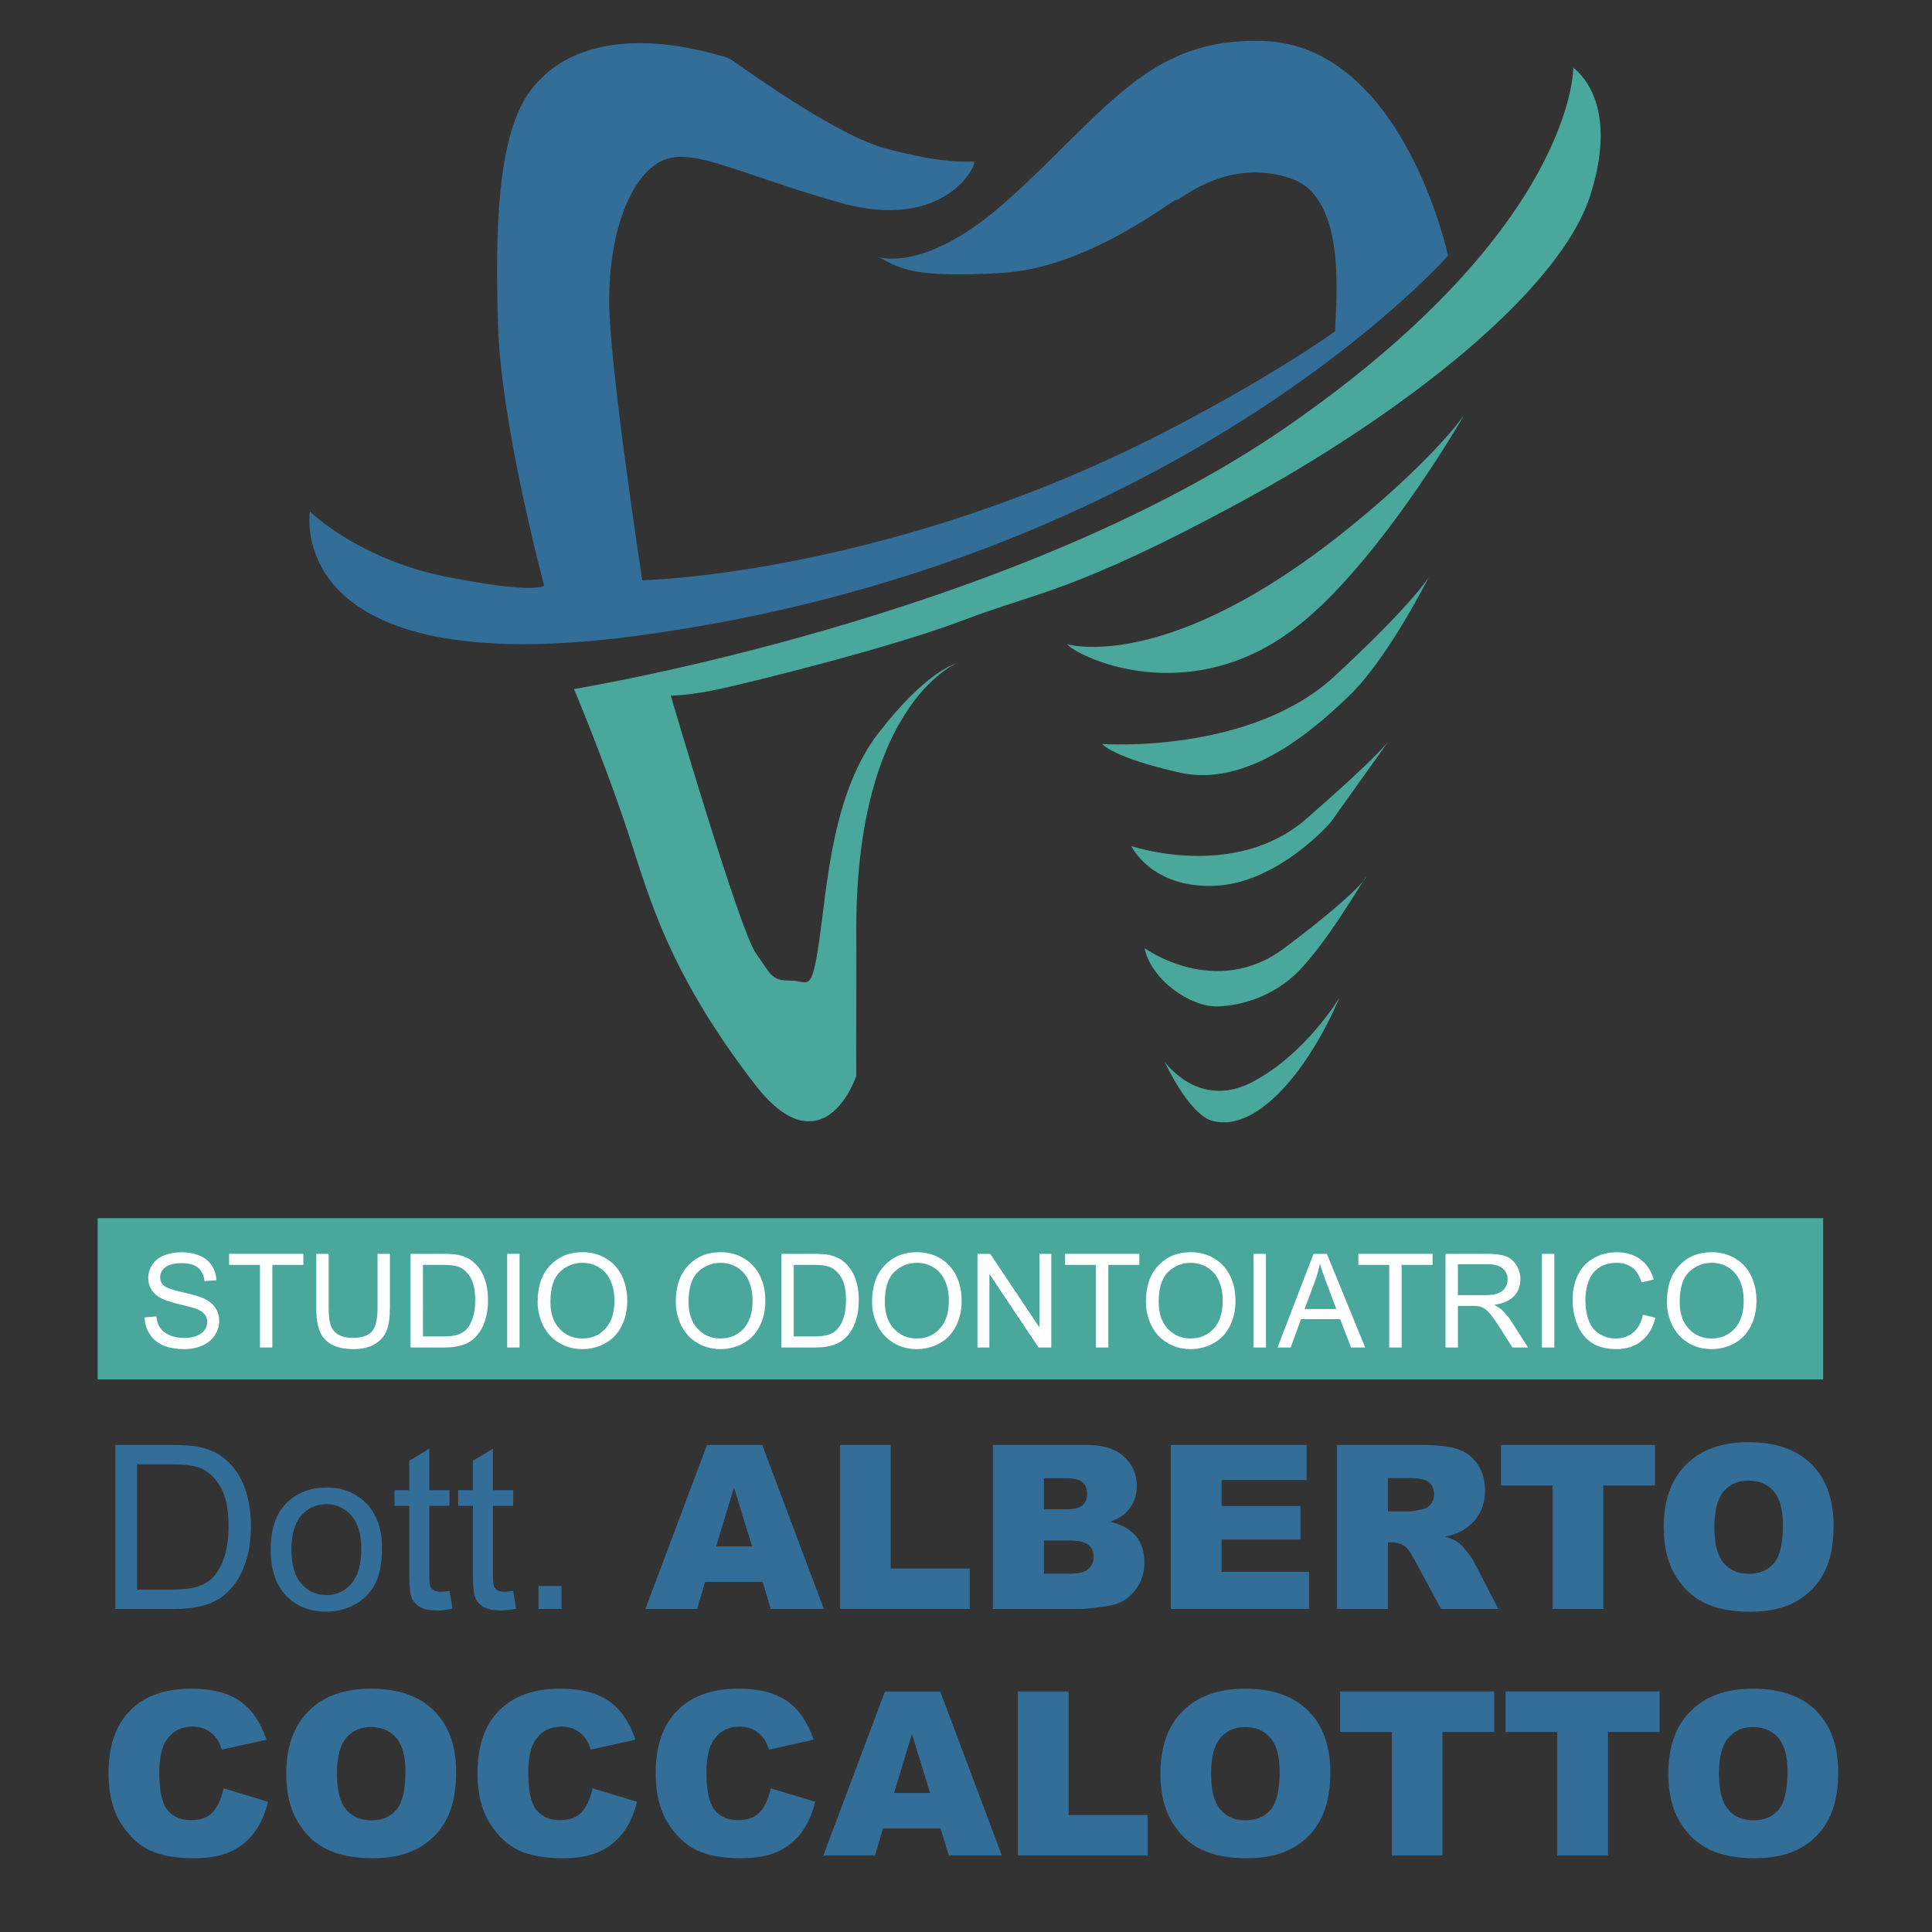 <?xml version="1.0" encoding="utf-8"?>
<!-- Generator: Adobe Illustrator 16.0.0, SVG Export Plug-In . SVG Version: 6.00 Build 0)  -->
<!DOCTYPE svg PUBLIC "-//W3C//DTD SVG 1.1//EN" "http://www.w3.org/Graphics/SVG/1.1/DTD/svg11.dtd">
<svg version="1.1" id="Layer_1" xmlns="http://www.w3.org/2000/svg" xmlns:xlink="http://www.w3.org/1999/xlink" x="0px" y="0px"
	 width="1000px" height="1000px" viewBox="0 0 1000 1000" enable-background="new 0 0 1000 1000" xml:space="preserve">
<rect x="0" y="0" width="1000" height="1000" fill="#333333" stroke="none"/>
<g>
	<path fill="#336E99" d="M653.47,21.17c-58.612-1.659-79.573,34.985-131.024,81.634c-38.522,34.928-62.427,31.781-67.689,30.298
		c0.319,0.147,0.686,0.324,1.149,0.571c10.29,5.489,17.835,10.291,63.111,7.545c45.275-2.742,89.18-39.102,89.865-37.729
		c0.686,1.372,25.982-22.811,59.682-10.976c28.959,10.169,22.772,63.282,22.513,78.984c-10.542,7.389-35.815,24.48-81.509,48.61
		c-146.803,77.518-277.141,80.261-277.141,80.261s-17.15-111.816-17.15-144.755c0-32.939,9.605-61.729,25.382-71.333
		c15.777-9.603,38.415,4.802,93.98,20.58c55.565,15.779,72.03-21.266,69.286-21.266c-2.742,0-15.778,1.372-45.961-6.86
		c-23.463-6.399-65.565-36.001-79.611-45.97c-0.023-0.013-0.048-0.024-0.071-0.038c-0.024-0.003-0.051,0.001-0.074-0.01
		c-2.189-1.076-2.189-1.076-4.548-1.689c-5.595-1.354-68.26-22.242-98.856,17.523c-17.149,22.291-18.692,71.175-16.978,122.796
		c1.714,51.623,23.839,133.769,23.839,133.769s-3.773,4.63-50.078-4.46c-46.305-9.091-71.171-33.958-71.171-33.958
		s-14.873,88.888,168.583,64.482c280.399-37.301,420.511-196.88,420.511-196.88S726.186,23.229,653.47,21.17z"/>
	<path fill="#49A79C" d="M443.214,556.93c-7.907,21.01-26.492,37.94-52.135,4.802c-47.637-61.562-56.25-102.212-67.913-136.512
		c-11.663-34.301-26.068-68.6-26.068-68.6S522.626,320.1,666.161,220.794C816.107,117.053,814.335,34.203,814.335,34.89
		s24.697,15.777,8.919,65.855c-15.779,50.077-97.412,113.876-182.475,159.836c-85.062,45.961-104.271,45.961-142,60.367
		c-37.729,14.405-110.444,32.242-126.222,35.672c-15.779,3.43-25.382,3.43-25.382,3.43s35.672,121.421,43.904,133.083
		c8.232,11.661,8.232,14.405,17.835,14.405s10.976,7.547,15.092-20.579c4.116-28.127,6.74-76.832,30.809-107.701
		c24.07-30.87,37.791-34.984,41.22-36.357s-54.195,17.149-52.822,142.686C443.323,495.567,443.089,549.495,443.214,556.93z"/>
	<path fill="#49A79C" d="M757.741,214.962c-13.185,22.67-49.562,79.747-84.72,108.044c-56.251,45.275-114.562,17.403-120.734,10.416
		c0,0,48.019,14.967,135.826-52.261C719.08,257.451,746.08,231.083,757.741,214.962z"/>
	<path fill="#49A79C" d="M570.465,385.089c0,0,76.488,5.484,120.393-35.179c41.213-38.172,48.704-51.256,48.704-51.256
		s-20.923,41.844-41.158,61.396c-20.236,19.551-53.507,47.677-88.149,39.787C575.61,391.948,570.465,385.089,570.465,385.089z"/>
	<path fill="#49A79C" d="M585.558,437.908c0,0,53.507,18.181,90.551-14.062c37.043-32.241,42.531-40.13,42.531-40.13l-29.841,41.845
		c0,0-27.096,31.555-60.023,32.927C595.848,459.86,585.558,437.908,585.558,437.908z"/>
	<path fill="#49A79C" d="M592.416,490.729c0,0,36.703,26.754,72.373,0c35.672-26.753,42.532-36.36,42.189-36.703
		c-0.343-0.342-21.644,36.888-37.388,51.108c-10.633,9.604-25.38,15.436-39.444,15.778
		C616.084,521.255,595.847,507.192,592.416,490.729z"/>
	<path fill="#49A79C" d="M602.707,549.38c0,0,17.499,25.191,45.275,10.786c27.776-14.406,45.275-43.713,45.275-43.713
		s-14.748,37.044-38.243,55.563c-12.334,9.723-21.896,9.9-28.298,7.874C626.717,579.891,616.427,577.849,602.707,549.38z"/>
</g>
<rect x="50.556" y="630.522" fill="#49A79C" width="893.089" height="83.481"/>
<g>
	<path fill="#336E99" d="M59.703,832.79v-84.867h29.235c6.6,0,11.636,0.405,15.109,1.216c4.863,1.12,9.011,3.146,12.447,6.078
		c4.477,3.783,7.824,8.616,10.044,14.502c2.219,5.886,3.329,12.611,3.329,20.175c0,6.445-0.752,12.156-2.258,17.136
		c-1.505,4.978-3.435,9.099-5.789,12.358c-2.355,3.263-4.931,5.828-7.729,7.699c-2.799,1.873-6.175,3.291-10.131,4.256
		c-3.957,0.966-8.501,1.447-13.633,1.447H59.703z M70.933,822.774h18.12c5.595,0,9.986-0.521,13.17-1.562s5.721-2.508,7.613-4.399
		c2.663-2.663,4.737-6.242,6.223-10.738c1.485-4.496,2.229-9.948,2.229-16.354c0-8.876-1.457-15.697-4.371-20.465
		c-2.915-4.766-6.455-7.959-10.623-9.58c-3.01-1.158-7.854-1.737-14.53-1.737H70.933V822.774z"/>
	<path fill="#336E99" d="M140.112,802.05c0-11.384,3.164-19.817,9.494-25.298c5.287-4.553,11.732-6.831,19.335-6.831
		c8.452,0,15.36,2.77,20.725,8.307c5.364,5.54,8.047,13.19,8.047,22.954c0,7.912-1.187,14.136-3.56,18.67
		c-2.374,4.535-5.828,8.058-10.362,10.565c-4.535,2.508-9.485,3.763-14.849,3.763c-8.607,0-15.563-2.759-20.87-8.278
		C142.765,820.383,140.112,812.433,140.112,802.05z M150.822,802.05c0,7.874,1.717,13.77,5.152,17.686
		c3.435,3.918,7.757,5.876,12.967,5.876c5.171,0,9.474-1.968,12.91-5.905c3.435-3.936,5.152-9.937,5.152-18.003
		c0-7.603-1.728-13.362-5.181-17.28c-3.455-3.917-7.749-5.876-12.881-5.876c-5.21,0-9.533,1.948-12.967,5.847
		C152.539,788.292,150.822,794.177,150.822,802.05z"/>
	<path fill="#336E99" d="M232.679,823.47l1.505,9.204c-2.934,0.617-5.558,0.927-7.873,0.927c-3.783,0-6.715-0.6-8.799-1.795
		c-2.084-1.196-3.551-2.769-4.4-4.719c-0.849-1.947-1.273-6.049-1.273-12.301v-35.371h-7.642v-8.105h7.642v-15.225l10.362-6.251
		v21.476h10.478v8.105h-10.478v35.95c0,2.972,0.183,4.882,0.55,5.73c0.367,0.851,0.964,1.525,1.795,2.026
		c0.829,0.502,2.016,0.752,3.56,0.752C229.264,823.874,230.787,823.74,232.679,823.47z"/>
	<path fill="#336E99" d="M265.619,823.47l1.505,9.204c-2.933,0.617-5.558,0.927-7.873,0.927c-3.783,0-6.715-0.6-8.799-1.795
		c-2.084-1.196-3.551-2.769-4.399-4.719c-0.85-1.947-1.274-6.049-1.274-12.301v-35.371h-7.641v-8.105h7.641v-15.225l10.362-6.251
		v21.476h10.479v8.105H255.14v35.95c0,2.972,0.183,4.882,0.55,5.73c0.366,0.851,0.964,1.525,1.794,2.026
		c0.83,0.502,2.016,0.752,3.561,0.752C262.203,823.874,263.727,823.74,265.619,823.47z"/>
	<path fill="#336E99" d="M278.76,832.79v-11.867h11.867v11.867H278.76z"/>
	<path fill="#336E99" d="M394.73,818.78h-29.773l-4.136,14.01h-26.776l31.898-84.867h28.605l31.89,84.867h-27.462L394.73,818.78z
		 M389.29,800.43l-9.368-30.509l-9.27,30.509H389.29z"/>
	<path fill="#336E99" d="M434.774,747.923h26.225v63.969h40.927v20.898h-67.152V747.923z"/>
	<path fill="#336E99" d="M513.91,747.923H563c8.182,0,14.463,2.025,18.844,6.079c4.38,4.052,6.57,9.069,6.57,15.051
		c0,5.018-1.562,9.32-4.688,12.91c-2.085,2.393-5.134,4.283-9.147,5.673c6.099,1.467,10.584,3.985,13.461,7.554
		c2.873,3.571,4.312,8.058,4.312,13.46c0,4.4-1.023,8.356-3.068,11.868c-2.047,3.512-4.844,6.291-8.395,8.336
		c-2.199,1.274-5.52,2.2-9.957,2.778c-5.904,0.773-9.822,1.158-11.752,1.158h-45.27V747.923z M540.366,781.209h11.403
		c4.092,0,6.937-0.703,8.539-2.112c1.602-1.408,2.402-3.444,2.402-6.107c0-2.47-0.801-4.399-2.402-5.788
		c-1.603-1.391-4.391-2.085-8.365-2.085h-11.577V781.209z M540.366,814.555h13.372c4.516,0,7.699-0.801,9.552-2.402
		s2.778-3.753,2.778-6.455c0-2.508-0.916-4.524-2.75-6.049c-1.833-1.524-5.045-2.287-9.639-2.287h-13.313V814.555z"/>
	<path fill="#336E99" d="M606.014,747.923h70.279v18.12h-43.997v13.488h40.812v17.309h-40.812v16.73h45.271v19.22h-71.553V747.923z"
		/>
	<path fill="#336E99" d="M692.038,832.79v-84.867h43.708c8.104,0,14.299,0.694,18.582,2.084c4.284,1.39,7.737,3.966,10.362,7.729
		c2.624,3.763,3.937,8.347,3.937,13.749c0,4.709-1.004,8.771-3.013,12.186c-2.007,3.416-4.768,6.186-8.281,8.308
		c-2.24,1.352-5.31,2.471-9.211,3.357c3.124,1.044,5.399,2.087,6.826,3.129c0.965,0.695,2.362,2.183,4.195,4.462
		c1.831,2.28,3.057,4.037,3.673,5.272l12.7,24.592h-29.633l-14.018-25.935c-1.774-3.358-3.356-5.538-4.746-6.542
		c-1.892-1.312-4.034-1.969-6.425-1.969h-2.316v34.445H692.038z M718.379,782.31h11.057c1.195,0,3.512-0.385,6.947-1.158
		c1.736-0.347,3.155-1.233,4.255-2.662c1.101-1.428,1.65-3.068,1.65-4.921c0-2.74-0.869-4.843-2.605-6.31
		c-1.737-1.467-4.998-2.2-9.784-2.2h-11.52V782.31z"/>
	<path fill="#336E99" d="M776.905,747.923h79.715v20.956h-26.744v63.911h-26.225v-63.911h-26.746V747.923z"/>
	<path fill="#336E99" d="M861.137,790.414c0-13.854,3.858-24.642,11.577-32.36c7.718-7.719,18.467-11.578,32.245-11.578
		c14.125,0,25.009,3.791,32.649,11.376c7.642,7.583,11.462,18.206,11.462,31.868c0,9.919-1.669,18.053-5.007,24.4
		c-3.338,6.35-8.162,11.289-14.473,14.82c-6.31,3.531-14.174,5.297-23.589,5.297c-9.572,0-17.494-1.524-23.766-4.573
		s-11.355-7.873-15.254-14.473C863.084,808.593,861.137,800.334,861.137,790.414z M887.36,790.53c0,8.568,1.593,14.724,4.775,18.467
		c3.185,3.744,7.517,5.615,12.997,5.615c5.634,0,9.995-1.833,13.083-5.5c3.087-3.665,4.631-10.246,4.631-19.74
		c0-7.988-1.611-13.826-4.833-17.512c-3.224-3.685-7.595-5.528-13.112-5.528c-5.288,0-9.533,1.873-12.736,5.615
		C888.962,775.691,887.36,781.886,887.36,790.53z"/>
	<path fill="#336E99" d="M115.741,925.641l22.982,6.946c-1.544,6.445-3.976,11.83-7.294,16.151
		c-3.32,4.323-7.439,7.583-12.359,9.783c-4.921,2.2-11.183,3.3-18.786,3.3c-9.224,0-16.759-1.34-22.606-4.021
		s-10.894-7.395-15.138-14.145c-4.246-6.75-6.368-15.389-6.368-25.919c0-14.037,3.734-24.827,11.202-32.367
		c7.468-7.541,18.033-11.311,31.695-11.311c10.689,0,19.094,2.162,25.211,6.484c6.117,4.322,10.661,10.961,13.633,19.913
		l-23.156,5.152c-0.811-2.585-1.66-4.476-2.547-5.673c-1.467-2.006-3.262-3.55-5.384-4.631c-2.123-1.08-4.497-1.621-7.121-1.621
		c-5.943,0-10.498,2.391-13.662,7.17c-2.394,3.547-3.589,9.117-3.589,16.71c0,9.406,1.427,15.854,4.284,19.342
		c2.855,3.489,6.869,5.232,12.041,5.232c5.016,0,8.808-1.408,11.375-4.226C112.72,935.096,114.583,931.005,115.741,925.641z"/>
	<path fill="#336E99" d="M148.159,917.999c0-13.855,3.859-24.643,11.578-32.361c7.719-7.719,18.467-11.578,32.245-11.578
		c14.125,0,25.008,3.792,32.65,11.376c7.642,7.583,11.462,18.207,11.462,31.868c0,9.919-1.67,18.053-5.008,24.4
		c-3.338,6.35-8.162,11.289-14.472,14.82s-14.174,5.297-23.591,5.297c-9.571,0-17.492-1.524-23.764-4.573
		c-6.272-3.048-11.356-7.873-15.254-14.473C150.107,936.176,148.159,927.918,148.159,917.999z M174.383,918.114
		c0,8.568,1.592,14.725,4.776,18.467c3.184,3.744,7.516,5.615,12.997,5.615c5.634,0,9.995-1.832,13.083-5.499
		c3.087-3.666,4.631-10.247,4.631-19.741c0-7.988-1.612-13.825-4.834-17.512c-3.223-3.685-7.594-5.528-13.112-5.528
		c-5.288,0-9.533,1.873-12.736,5.615C175.984,903.275,174.383,909.469,174.383,918.114z"/>
	<path fill="#336E99" d="M306.721,925.641l22.982,6.946c-1.544,6.445-3.976,11.83-7.294,16.151
		c-3.319,4.323-7.438,7.583-12.359,9.783s-11.183,3.3-18.786,3.3c-9.224,0-16.759-1.34-22.606-4.021s-10.894-7.395-15.138-14.145
		c-4.246-6.75-6.368-15.389-6.368-25.919c0-14.037,3.734-24.827,11.202-32.367c7.467-7.541,18.033-11.311,31.695-11.311
		c10.69,0,19.094,2.162,25.211,6.484c6.117,4.322,10.661,10.961,13.633,19.913l-23.156,5.152c-0.811-2.585-1.66-4.476-2.547-5.673
		c-1.467-2.006-3.262-3.55-5.384-4.631c-2.123-1.08-4.497-1.621-7.121-1.621c-5.944,0-10.498,2.391-13.662,7.17
		c-2.394,3.547-3.589,9.117-3.589,16.71c0,9.406,1.427,15.854,4.284,19.342c2.855,3.489,6.869,5.232,12.041,5.232
		c5.017,0,8.808-1.408,11.375-4.226C303.7,935.096,305.563,931.005,306.721,925.641z"/>
	<path fill="#336E99" d="M398.939,925.641l22.983,6.946c-1.544,6.445-3.976,11.83-7.294,16.151
		c-3.32,4.323-7.439,7.583-12.359,9.783c-4.921,2.2-11.183,3.3-18.786,3.3c-9.224,0-16.759-1.34-22.606-4.021
		c-5.847-2.681-10.894-7.395-15.138-14.145c-4.246-6.75-6.368-15.389-6.368-25.919c0-14.037,3.734-24.827,11.202-32.367
		c7.468-7.541,18.033-11.311,31.695-11.311c10.69,0,19.094,2.162,25.211,6.484c6.117,4.322,10.661,10.961,13.633,19.913
		l-23.156,5.152c-0.811-2.585-1.66-4.476-2.547-5.673c-1.467-2.006-3.262-3.55-5.384-4.631c-2.123-1.08-4.497-1.621-7.121-1.621
		c-5.943,0-10.498,2.391-13.662,7.17c-2.393,3.547-3.589,9.117-3.589,16.71c0,9.406,1.427,15.854,4.284,19.342
		c2.856,3.489,6.869,5.232,12.042,5.232c5.016,0,8.808-1.408,11.375-4.226C395.919,935.096,397.782,931.005,398.939,925.641z"/>
	<path fill="#336E99" d="M486.833,946.365h-29.772l-4.137,14.009h-26.776l31.897-84.867h28.605l31.89,84.867H491.08L486.833,946.365
		z M481.394,928.014l-9.367-30.508l-9.27,30.508H481.394z"/>
	<path fill="#336E99" d="M526.877,875.507h26.225v63.969h40.929v20.898h-67.153V875.507z"/>
	<path fill="#336E99" d="M600.63,917.999c0-13.855,3.858-24.643,11.577-32.361s18.467-11.578,32.246-11.578
		c14.124,0,25.009,3.792,32.649,11.376c7.642,7.583,11.462,18.207,11.462,31.868c0,9.919-1.669,18.053-5.007,24.4
		c-3.339,6.35-8.163,11.289-14.474,14.82c-6.309,3.531-14.173,5.297-23.589,5.297c-9.571,0-17.494-1.524-23.765-4.573
		c-6.272-3.048-11.355-7.873-15.254-14.473S600.63,927.918,600.63,917.999z M626.854,918.114c0,8.568,1.593,14.725,4.776,18.467
		c3.185,3.744,7.517,5.615,12.997,5.615c5.634,0,9.995-1.832,13.082-5.499c3.088-3.666,4.631-10.247,4.631-19.741
		c0-7.988-1.611-13.825-4.833-17.512c-3.223-3.685-7.595-5.528-13.112-5.528c-5.288,0-9.533,1.873-12.735,5.615
		C628.455,903.275,626.854,909.469,626.854,918.114z"/>
	<path fill="#336E99" d="M693.66,875.507h79.714v20.956h-26.745v63.911h-26.225v-63.911H693.66V875.507z"/>
	<path fill="#336E99" d="M779.279,875.507h79.715v20.956h-26.746v63.911h-26.224v-63.911h-26.745V875.507z"/>
	<path fill="#336E99" d="M863.51,917.999c0-13.855,3.859-24.643,11.577-32.361c7.719-7.719,18.468-11.578,32.246-11.578
		c14.125,0,25.009,3.792,32.649,11.376c7.642,7.583,11.462,18.207,11.462,31.868c0,9.919-1.669,18.053-5.007,24.4
		c-3.338,6.35-8.162,11.289-14.473,14.82c-6.31,3.531-14.174,5.297-23.59,5.297c-9.571,0-17.494-1.524-23.765-4.573
		c-6.272-3.048-11.355-7.873-15.254-14.473S863.51,927.918,863.51,917.999z M889.734,918.114c0,8.568,1.592,14.725,4.775,18.467
		c3.185,3.744,7.517,5.615,12.997,5.615c5.634,0,9.995-1.832,13.083-5.499c3.087-3.666,4.631-10.247,4.631-19.741
		c0-7.988-1.611-13.825-4.833-17.512c-3.224-3.685-7.595-5.528-13.112-5.528c-5.289,0-9.533,1.873-12.736,5.615
		C891.335,903.275,889.734,909.469,889.734,918.114z"/>
</g>
<g>
	<path fill="#FFFFFF" d="M74.863,681.89l6.052-0.529c0.287,2.426,0.954,4.414,2.001,5.969c1.047,1.555,2.673,2.812,4.878,3.771
		c2.205,0.959,4.685,1.438,7.441,1.438c2.447,0,4.607-0.363,6.482-1.092c1.874-0.728,3.268-1.725,4.183-2.992
		c0.915-1.269,1.373-2.651,1.373-4.151c0-1.521-0.441-2.849-1.323-3.985c-0.882-1.135-2.337-2.088-4.366-2.86
		c-1.301-0.507-4.178-1.294-8.631-2.364c-4.454-1.069-7.573-2.078-9.359-3.025c-2.315-1.213-4.04-2.718-5.175-4.516
		c-1.136-1.795-1.703-3.808-1.703-6.034c0-2.448,0.694-4.734,2.083-6.862c1.389-2.127,3.417-3.742,6.085-4.846
		c2.667-1.102,5.633-1.653,8.896-1.653c3.594,0,6.763,0.579,9.508,1.737c2.745,1.157,4.855,2.859,6.333,5.108
		c1.477,2.249,2.271,4.796,2.381,7.64l-6.151,0.463c-0.331-3.064-1.45-5.379-3.357-6.945c-1.907-1.564-4.724-2.348-8.45-2.348
		c-3.88,0-6.708,0.711-8.482,2.133c-1.775,1.423-2.663,3.138-2.663,5.143c0,1.742,0.628,3.175,1.885,4.299
		c1.234,1.125,4.459,2.277,9.673,3.457c5.214,1.179,8.792,2.211,10.732,3.092c2.822,1.302,4.905,2.949,6.25,4.944
		c1.344,1.995,2.017,4.294,2.017,6.895c0,2.581-0.739,5.011-2.216,7.293s-3.599,4.057-6.366,5.324
		c-2.768,1.268-5.882,1.901-9.343,1.901c-4.388,0-8.064-0.64-11.029-1.918c-2.966-1.278-5.292-3.202-6.978-5.771
		S74.951,685.13,74.863,681.89z"/>
	<path fill="#FFFFFF" d="M134.556,697.465v-42.761h-15.973v-5.721h38.429v5.721h-16.04v42.761H134.556z"/>
	<path fill="#FFFFFF" d="M195.407,648.983h6.416v28.011c0,4.873-0.552,8.742-1.654,11.608c-1.103,2.866-3.092,5.197-5.969,6.994
		c-2.877,1.798-6.653,2.695-11.327,2.695c-4.542,0-8.257-0.782-11.145-2.348c-2.889-1.565-4.95-3.83-6.185-6.797
		c-1.235-2.965-1.852-7.016-1.852-12.153v-28.011h6.416v27.979c0,4.211,0.391,7.314,1.174,9.31c0.782,1.995,2.127,3.532,4.035,4.613
		c1.907,1.08,4.238,1.62,6.995,1.62c4.718,0,8.08-1.068,10.087-3.208c2.006-2.138,3.009-6.25,3.009-12.335V648.983z"/>
	<path fill="#FFFFFF" d="M212.505,697.465v-48.481h16.701c3.77,0,6.647,0.231,8.631,0.694c2.778,0.64,5.148,1.798,7.11,3.473
		c2.558,2.161,4.47,4.922,5.738,8.284c1.267,3.362,1.901,7.204,1.901,11.525c0,3.682-0.43,6.945-1.29,9.789
		c-0.859,2.844-1.962,5.197-3.307,7.061s-2.816,3.33-4.415,4.398c-1.599,1.069-3.528,1.88-5.788,2.431
		c-2.26,0.552-4.856,0.826-7.788,0.826H212.505z M218.921,691.744h10.352c3.196,0,5.705-0.298,7.523-0.894
		c1.819-0.595,3.269-1.432,4.349-2.513c1.521-1.521,2.707-3.565,3.555-6.135c0.849-2.568,1.273-5.682,1.273-9.343
		c0-5.07-0.833-8.968-2.497-11.691c-1.665-2.722-3.688-4.547-6.069-5.473c-1.72-0.661-4.487-0.992-8.301-0.992h-10.186V691.744z"/>
	<path fill="#FFFFFF" d="M262.509,697.465v-48.481h6.416v48.481H262.509z"/>
	<path fill="#FFFFFF" d="M278.284,673.853c0-8.047,2.161-14.347,6.482-18.9c4.321-4.552,9.899-6.828,16.734-6.828
		c4.475,0,8.51,1.068,12.104,3.207c3.593,2.139,6.333,5.121,8.218,8.946c1.885,3.825,2.828,8.163,2.828,13.014
		c0,4.917-0.992,9.315-2.977,13.195c-1.984,3.88-4.795,6.818-8.433,8.813c-3.638,1.995-7.562,2.992-11.773,2.992
		c-4.563,0-8.643-1.102-12.236-3.307c-3.594-2.204-6.316-5.214-8.168-9.028C279.21,682.144,278.284,678.107,278.284,673.853z
		 M284.898,673.952c0,5.842,1.571,10.445,4.713,13.807c3.142,3.363,7.082,5.044,11.823,5.044c4.829,0,8.802-1.698,11.922-5.093
		c3.12-3.395,4.68-8.213,4.68-14.452c0-3.946-0.667-7.392-2.001-10.335s-3.285-5.226-5.854-6.846
		c-2.568-1.621-5.452-2.431-8.648-2.431c-4.542,0-8.449,1.56-11.723,4.679C286.535,661.446,284.898,666.654,284.898,673.952z"/>
	<path fill="#FFFFFF" d="M349.784,673.853c0-8.047,2.161-14.347,6.482-18.9c4.321-4.552,9.899-6.828,16.734-6.828
		c4.475,0,8.51,1.068,12.104,3.207s6.333,5.121,8.219,8.946c1.885,3.825,2.828,8.163,2.828,13.014c0,4.917-0.993,9.315-2.977,13.195
		c-1.984,3.88-4.795,6.818-8.434,8.813c-3.638,1.995-7.562,2.992-11.773,2.992c-4.564,0-8.643-1.102-12.236-3.307
		c-3.594-2.204-6.317-5.214-8.168-9.028C350.709,682.144,349.784,678.107,349.784,673.853z M356.398,673.952
		c0,5.842,1.571,10.445,4.712,13.807c3.142,3.363,7.083,5.044,11.823,5.044c4.828,0,8.802-1.698,11.922-5.093
		s4.68-8.213,4.68-14.452c0-3.946-0.667-7.392-2.001-10.335c-1.334-2.943-3.285-5.226-5.854-6.846
		c-2.568-1.621-5.452-2.431-8.648-2.431c-4.542,0-8.45,1.56-11.724,4.679C358.035,661.446,356.398,666.654,356.398,673.952z"/>
	<path fill="#FFFFFF" d="M404.417,697.465v-48.481h16.701c3.77,0,6.647,0.231,8.632,0.694c2.778,0.64,5.148,1.798,7.11,3.473
		c2.557,2.161,4.47,4.922,5.738,8.284c1.268,3.362,1.901,7.204,1.901,11.525c0,3.682-0.43,6.945-1.29,9.789
		s-1.962,5.197-3.307,7.061c-1.345,1.863-2.816,3.33-4.415,4.398c-1.599,1.069-3.528,1.88-5.787,2.431
		c-2.26,0.552-4.856,0.826-7.789,0.826H404.417z M410.833,691.744h10.352c3.197,0,5.705-0.298,7.523-0.894
		c1.819-0.595,3.269-1.432,4.349-2.513c1.521-1.521,2.706-3.565,3.555-6.135c0.849-2.568,1.273-5.682,1.273-9.343
		c0-5.07-0.832-8.968-2.497-11.691c-1.665-2.722-3.688-4.547-6.068-5.473c-1.72-0.661-4.487-0.992-8.301-0.992h-10.186V691.744z"/>
	<path fill="#FFFFFF" d="M451.378,673.853c0-8.047,2.161-14.347,6.482-18.9c4.321-4.552,9.899-6.828,16.734-6.828
		c4.475,0,8.51,1.068,12.104,3.207c3.593,2.139,6.333,5.121,8.218,8.946c1.885,3.825,2.828,8.163,2.828,13.014
		c0,4.917-0.992,9.315-2.977,13.195s-4.795,6.818-8.433,8.813s-7.562,2.992-11.773,2.992c-4.563,0-8.643-1.102-12.236-3.307
		c-3.594-2.204-6.316-5.214-8.168-9.028C452.305,682.144,451.378,678.107,451.378,673.853z M457.993,673.952
		c0,5.842,1.571,10.445,4.713,13.807c3.142,3.363,7.082,5.044,11.823,5.044c4.829,0,8.802-1.698,11.922-5.093
		c3.119-3.395,4.68-8.213,4.68-14.452c0-3.946-0.667-7.392-2.001-10.335s-3.285-5.226-5.854-6.846
		c-2.569-1.621-5.452-2.431-8.648-2.431c-4.542,0-8.45,1.56-11.723,4.679C459.63,661.446,457.993,666.654,457.993,673.952z"/>
	<path fill="#FFFFFF" d="M505.945,697.465v-48.481h6.582l25.465,38.065v-38.065h6.151v48.481h-6.581l-25.465-38.097v38.097H505.945z
		"/>
	<path fill="#FFFFFF" d="M567.26,697.465v-42.761h-15.973v-5.721h38.429v5.721h-16.04v42.761H567.26z"/>
	<path fill="#FFFFFF" d="M593.122,673.853c0-8.047,2.16-14.347,6.481-18.9c4.322-4.552,9.899-6.828,16.734-6.828
		c4.476,0,8.51,1.068,12.104,3.207s6.333,5.121,8.219,8.946c1.885,3.825,2.828,8.163,2.828,13.014c0,4.917-0.992,9.315-2.977,13.195
		s-4.795,6.818-8.434,8.813c-3.638,1.995-7.562,2.992-11.773,2.992c-4.563,0-8.643-1.102-12.236-3.307
		c-3.594-2.204-6.316-5.214-8.168-9.028C594.049,682.144,593.122,678.107,593.122,673.853z M599.736,673.952
		c0,5.842,1.57,10.445,4.713,13.807c3.142,3.363,7.082,5.044,11.822,5.044c4.828,0,8.803-1.698,11.923-5.093s4.68-8.213,4.68-14.452
		c0-3.946-0.668-7.392-2.001-10.335c-1.334-2.943-3.286-5.226-5.854-6.846c-2.568-1.621-5.452-2.431-8.648-2.431
		c-4.542,0-8.45,1.56-11.723,4.679C601.373,661.446,599.736,666.654,599.736,673.952z"/>
	<path fill="#FFFFFF" d="M648.847,697.465v-48.481h6.416v48.481H648.847z"/>
	<path fill="#FFFFFF" d="M661.248,697.465l18.62-48.481h6.911l19.842,48.481h-7.309l-5.654-14.684h-20.273l-5.324,14.684H661.248z
		 M675.237,677.557h16.437l-5.061-13.427c-1.543-4.079-2.689-7.43-3.438-10.054c-0.618,3.108-1.489,6.195-2.613,9.26
		L675.237,677.557z"/>
	<path fill="#FFFFFF" d="M719.057,697.465v-42.761h-15.974v-5.721h38.429v5.721h-16.038v42.761H719.057z"/>
	<path fill="#FFFFFF" d="M748.192,697.465v-48.481h21.496c4.321,0,7.606,0.435,9.856,1.307c2.248,0.871,4.044,2.409,5.391,4.613
		c1.345,2.204,2.017,4.642,2.017,7.309c0,3.439-1.113,6.338-3.339,8.697c-2.229,2.359-5.668,3.859-10.32,4.498
		c1.699,0.816,2.987,1.62,3.871,2.414c1.872,1.72,3.647,3.869,5.324,6.449l8.434,13.194h-8.07l-6.416-10.086
		c-1.874-2.911-3.418-5.137-4.63-6.681c-1.214-1.542-2.299-2.623-3.257-3.241c-0.96-0.616-1.937-1.047-2.927-1.29
		c-0.729-0.153-1.918-0.231-3.572-0.231h-7.441v21.529H748.192z M754.608,670.38h13.791c2.932,0,5.226-0.302,6.879-0.909
		c1.654-0.606,2.91-1.576,3.77-2.91c0.859-1.333,1.29-2.783,1.29-4.349c0-2.293-0.833-4.179-2.497-5.656
		c-1.665-1.476-4.294-2.215-7.887-2.215h-15.346V670.38z"/>
	<path fill="#FFFFFF" d="M798.098,697.465v-48.481h6.415v48.481H798.098z"/>
	<path fill="#FFFFFF" d="M850.416,680.467l6.416,1.62c-1.344,5.271-3.766,9.289-7.258,12.055c-3.496,2.768-7.768,4.15-12.816,4.15
		c-5.225,0-9.475-1.062-12.749-3.191c-3.273-2.127-5.765-5.208-7.474-9.243c-1.709-4.034-2.562-8.367-2.562-12.997
		c0-5.049,0.964-9.453,2.893-13.212c1.93-3.759,4.674-6.614,8.234-8.565c3.562-1.951,7.48-2.927,11.758-2.927
		c4.851,0,8.929,1.235,12.236,3.704c3.307,2.469,5.611,5.941,6.912,10.418l-6.317,1.487c-1.124-3.526-2.755-6.096-4.895-7.705
		c-2.138-1.609-4.827-2.414-8.069-2.414c-3.727,0-6.84,0.893-9.342,2.678c-2.502,1.786-4.262,4.185-5.275,7.194
		c-1.015,3.009-1.521,6.112-1.521,9.309c0,4.123,0.6,7.722,1.802,10.798c1.201,3.075,3.069,5.374,5.605,6.896
		c2.535,1.521,5.28,2.282,8.234,2.282c3.594,0,6.637-1.036,9.129-3.109C847.848,687.622,849.534,684.546,850.416,680.467z"/>
	<path fill="#FFFFFF" d="M862.785,673.853c0-8.047,2.161-14.347,6.482-18.9c4.32-4.552,9.899-6.828,16.733-6.828
		c4.477,0,8.511,1.068,12.104,3.207s6.333,5.121,8.218,8.946c1.886,3.825,2.827,8.163,2.827,13.014
		c0,4.917-0.992,9.315-2.977,13.195c-1.983,3.88-4.795,6.818-8.432,8.813c-3.638,1.995-7.562,2.992-11.773,2.992
		c-4.565,0-8.644-1.102-12.236-3.307c-3.595-2.204-6.316-5.214-8.17-9.028C863.711,682.144,862.785,678.107,862.785,673.853z
		 M869.399,673.952c0,5.842,1.571,10.445,4.713,13.807c3.141,3.363,7.082,5.044,11.822,5.044c4.829,0,8.803-1.698,11.922-5.093
		c3.12-3.395,4.68-8.213,4.68-14.452c0-3.946-0.666-7.392-2-10.335c-1.335-2.943-3.285-5.226-5.854-6.846
		c-2.568-1.621-5.451-2.431-8.647-2.431c-4.543,0-8.45,1.56-11.725,4.679C871.037,661.446,869.399,666.654,869.399,673.952z"/>
</g>
</svg>
